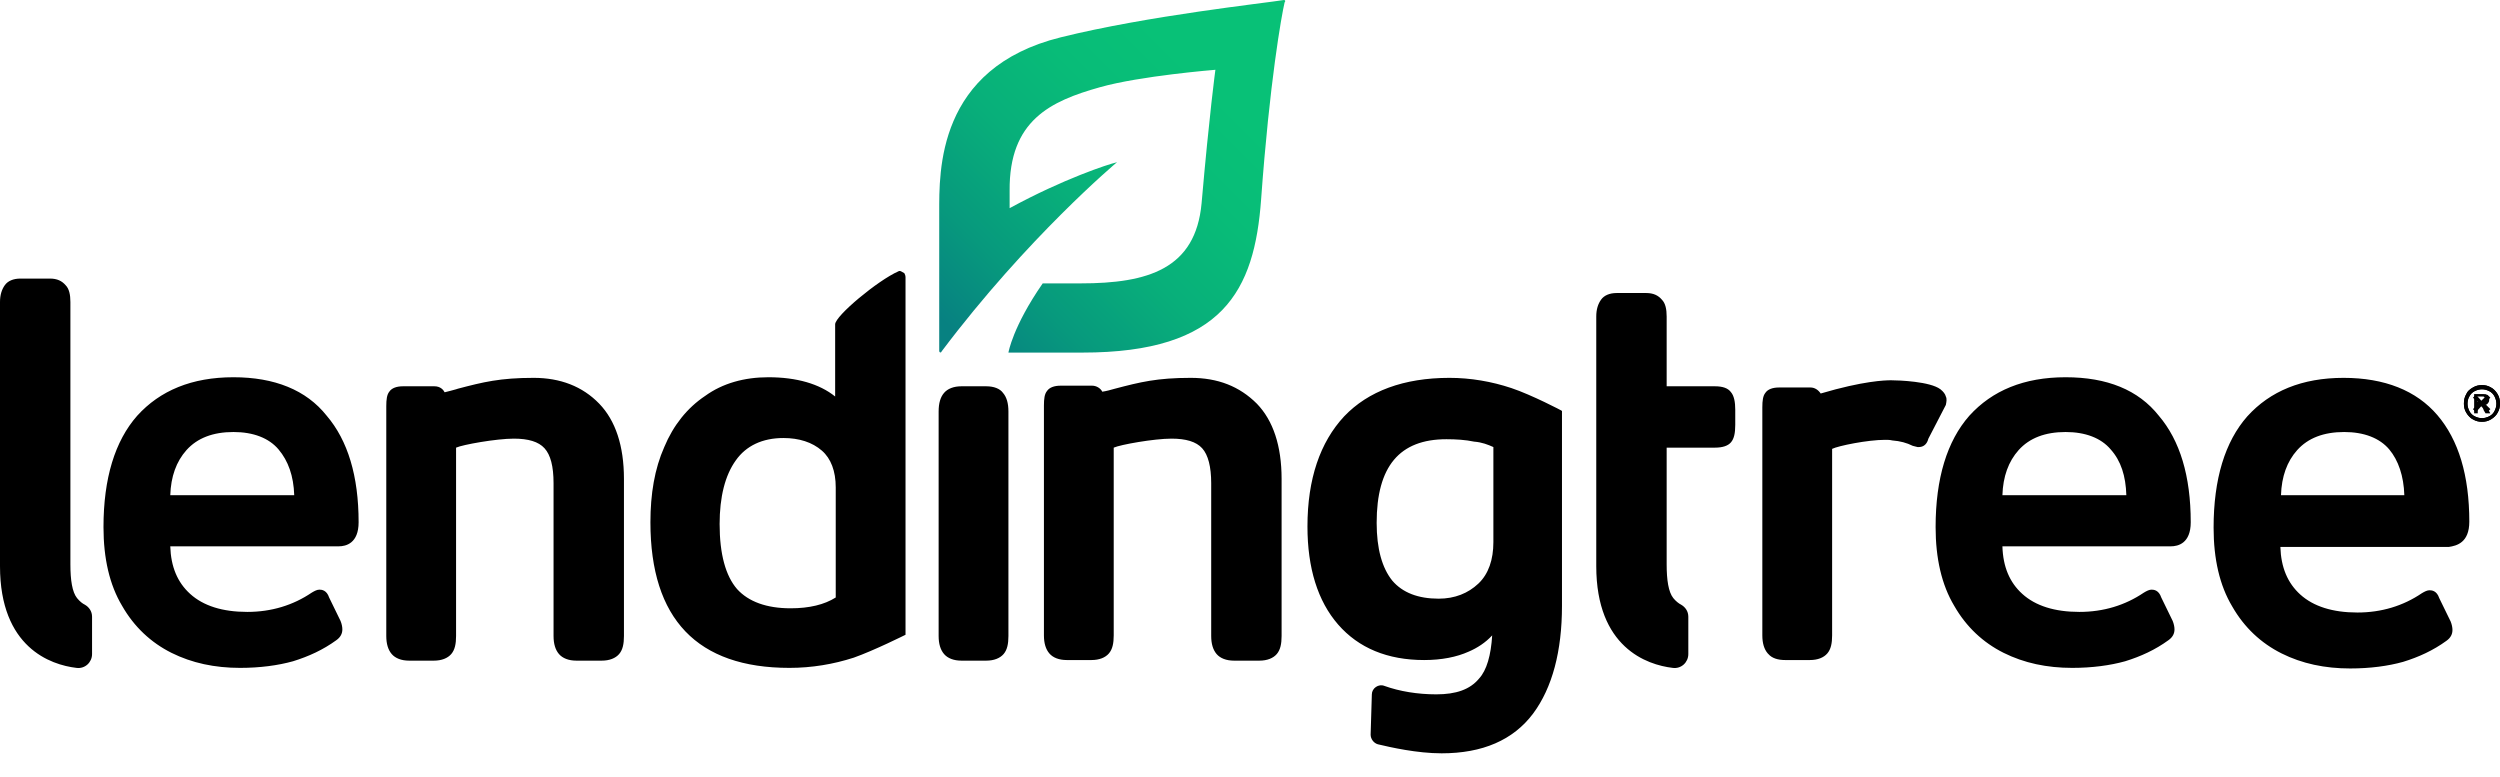 <svg width="119" height="37" viewBox="0 0 119 37" fill="none" xmlns="http://www.w3.org/2000/svg">
<path d="M118.885 18.759C118.8 18.616 118.685 18.502 118.57 18.444C118.427 18.358 118.284 18.33 118.141 18.33C117.998 18.33 117.854 18.358 117.711 18.444C117.568 18.53 117.453 18.616 117.396 18.759C117.31 18.902 117.282 19.046 117.282 19.218C117.282 19.361 117.31 19.504 117.396 19.647C117.482 19.79 117.597 19.905 117.711 19.962C117.854 20.048 117.998 20.077 118.141 20.077C118.284 20.077 118.427 20.048 118.57 19.962C118.714 19.876 118.828 19.762 118.885 19.647C118.971 19.504 119 19.361 119 19.218C119 19.046 118.971 18.902 118.885 18.759ZM118.742 19.561C118.685 19.676 118.599 19.762 118.484 19.819C118.37 19.876 118.255 19.905 118.141 19.905C118.026 19.905 117.912 19.876 117.797 19.819C117.683 19.762 117.597 19.676 117.539 19.561C117.482 19.447 117.453 19.332 117.453 19.218C117.453 19.103 117.482 18.96 117.539 18.874C117.597 18.759 117.683 18.673 117.797 18.616C117.912 18.559 118.026 18.53 118.141 18.53C118.255 18.53 118.37 18.559 118.484 18.616C118.599 18.673 118.685 18.759 118.742 18.874C118.8 18.988 118.828 19.103 118.828 19.218C118.828 19.332 118.8 19.447 118.742 19.561Z" fill="black"/>
<path d="M118.427 19.475L118.37 19.361L118.313 19.303C118.284 19.303 118.284 19.275 118.256 19.275C118.341 19.275 118.399 19.246 118.427 19.189C118.485 19.132 118.485 19.074 118.485 19.017C118.485 18.96 118.485 18.931 118.456 18.874L118.37 18.788C118.341 18.759 118.284 18.759 118.227 18.759H117.769V19.676H117.941V19.303H117.998C118.055 19.303 118.084 19.303 118.112 19.332C118.141 19.361 118.198 19.418 118.227 19.533L118.313 19.676H118.542L118.427 19.475ZM118.198 19.132H117.912V18.874H118.198C118.227 18.874 118.256 18.902 118.256 18.902C118.284 18.931 118.284 18.931 118.284 18.96C118.284 18.988 118.284 19.017 118.256 19.017C118.256 19.103 118.227 19.103 118.198 19.132Z" fill="black"/>
<path d="M118.885 18.759C118.8 18.616 118.685 18.502 118.57 18.444C118.427 18.358 118.284 18.33 118.141 18.33C117.998 18.33 117.854 18.358 117.711 18.444C117.568 18.53 117.453 18.616 117.396 18.759C117.31 18.902 117.282 19.046 117.282 19.218C117.282 19.361 117.31 19.504 117.396 19.647C117.482 19.79 117.597 19.905 117.711 19.962C117.854 20.048 117.998 20.077 118.141 20.077C118.284 20.077 118.427 20.048 118.57 19.962C118.714 19.876 118.828 19.762 118.885 19.647C118.971 19.504 119 19.361 119 19.218C119 19.046 118.971 18.902 118.885 18.759ZM118.742 19.561C118.685 19.676 118.599 19.762 118.484 19.819C118.37 19.876 118.255 19.905 118.141 19.905C118.026 19.905 117.912 19.876 117.797 19.819C117.683 19.762 117.597 19.676 117.539 19.561C117.482 19.447 117.453 19.332 117.453 19.218C117.453 19.103 117.482 18.96 117.539 18.874C117.597 18.759 117.683 18.673 117.797 18.616C117.912 18.559 118.026 18.53 118.141 18.53C118.255 18.53 118.37 18.559 118.484 18.616C118.599 18.673 118.685 18.759 118.742 18.874C118.8 18.988 118.828 19.103 118.828 19.218C118.828 19.332 118.8 19.447 118.742 19.561Z" fill="black"/>
<path d="M118.542 18.931L118.399 18.788L118.112 19.074L117.854 18.788L117.711 18.931L117.998 19.189L117.711 19.475L117.854 19.619L118.112 19.332L118.399 19.619L118.542 19.475L118.255 19.189L118.542 18.931Z" fill="black"/>
<path d="M117.539 24.831C117.539 22.626 117.024 20.936 116.021 19.762C115.019 18.587 113.501 17.986 111.554 17.986C109.577 17.986 108.059 18.616 106.971 19.819C105.911 21.022 105.367 22.798 105.367 25.117C105.367 26.607 105.654 27.867 106.255 28.869C106.828 29.872 107.63 30.616 108.604 31.103C109.577 31.59 110.666 31.819 111.869 31.819C112.814 31.819 113.673 31.705 114.389 31.504C115.134 31.275 115.821 30.96 116.451 30.502C116.652 30.359 116.737 30.187 116.737 29.986C116.737 29.872 116.709 29.729 116.652 29.585L116.107 28.468C115.993 28.125 115.764 28.096 115.649 28.096C115.535 28.096 115.42 28.153 115.277 28.239C114.389 28.841 113.358 29.156 112.212 29.156C111.038 29.156 110.122 28.869 109.491 28.297C108.89 27.752 108.575 27.008 108.546 26.034H116.566C116.938 25.977 117.539 25.833 117.539 24.831ZM108.575 23.571C108.604 22.683 108.861 21.967 109.348 21.423C109.864 20.85 110.608 20.564 111.582 20.564C112.527 20.564 113.272 20.85 113.73 21.394C114.16 21.91 114.418 22.654 114.446 23.571H108.575ZM98.322 17.957C96.346 17.957 94.828 18.587 93.739 19.79C92.68 20.993 92.135 22.769 92.135 25.089C92.135 26.578 92.422 27.838 93.023 28.841C93.596 29.843 94.398 30.588 95.372 31.075C96.346 31.561 97.434 31.791 98.637 31.791C99.582 31.791 100.441 31.676 101.157 31.476C101.902 31.246 102.589 30.931 103.219 30.473C103.42 30.33 103.506 30.158 103.506 29.958C103.506 29.843 103.477 29.7 103.42 29.557L102.876 28.44C102.761 28.096 102.532 28.067 102.417 28.067C102.303 28.067 102.188 28.125 102.045 28.211C101.157 28.812 100.126 29.127 98.981 29.127C97.806 29.127 96.89 28.841 96.26 28.268C95.658 27.724 95.343 26.979 95.315 26.005H103.334C103.677 26.005 104.279 25.862 104.279 24.86C104.279 22.654 103.763 20.965 102.761 19.79C101.787 18.559 100.298 17.957 98.322 17.957ZM101.214 23.571H95.315C95.343 22.683 95.601 21.967 96.088 21.423C96.603 20.85 97.348 20.564 98.322 20.564C99.267 20.564 100.012 20.85 100.47 21.394C100.957 21.938 101.186 22.654 101.214 23.571ZM92.622 19.275C92.651 19.132 92.68 18.988 92.622 18.874C92.594 18.759 92.508 18.645 92.365 18.53C91.878 18.158 90.388 18.101 90.016 18.101C89.73 18.101 88.699 18.129 86.665 18.731C86.551 18.559 86.379 18.444 86.178 18.444H84.689C84.374 18.444 84.145 18.53 84.03 18.702C83.916 18.845 83.887 19.074 83.887 19.389V30.244C83.887 30.616 83.973 30.903 84.145 31.103L84.174 31.132C84.345 31.332 84.632 31.418 84.975 31.418H86.15C86.522 31.418 86.808 31.304 86.98 31.103C87.152 30.903 87.209 30.616 87.209 30.244V21.366C87.496 21.222 88.899 20.936 89.73 20.936C89.844 20.936 89.959 20.936 90.073 20.965C90.446 20.993 90.761 21.079 91.047 21.222L91.276 21.28H91.334C91.477 21.28 91.706 21.222 91.792 20.879L92.622 19.275ZM82.398 18.673C82.255 18.473 81.997 18.387 81.624 18.387H79.333V15.065C79.333 14.721 79.276 14.435 79.104 14.263C78.932 14.062 78.703 13.948 78.36 13.948H76.956C76.612 13.948 76.355 14.062 76.212 14.263C76.068 14.463 75.982 14.721 75.982 15.065V26.95C75.982 30.817 78.388 31.647 79.62 31.791C80.021 31.848 80.364 31.533 80.364 31.132V29.356C80.364 29.098 80.221 28.898 80.021 28.783C79.906 28.726 79.763 28.611 79.648 28.468C79.419 28.182 79.333 27.609 79.333 26.864V21.308H81.624C81.997 21.308 82.255 21.222 82.398 21.05C82.541 20.879 82.598 20.621 82.598 20.22V19.504C82.598 19.132 82.541 18.845 82.398 18.673ZM71.944 18.473C70.999 18.158 69.997 17.986 68.994 17.986C66.818 17.986 65.128 18.616 63.982 19.819C62.837 21.05 62.235 22.798 62.235 25.06C62.235 27.036 62.722 28.611 63.696 29.729C64.67 30.846 66.044 31.418 67.791 31.418C68.622 31.418 69.338 31.275 69.911 31.017C70.312 30.846 70.713 30.588 71.028 30.244C70.97 31.189 70.77 31.905 70.398 32.306C69.968 32.822 69.309 33.051 68.364 33.051C67.476 33.051 66.617 32.908 65.901 32.65C65.615 32.535 65.3 32.764 65.3 33.051L65.242 34.97C65.242 35.17 65.386 35.371 65.586 35.428C66.188 35.571 67.448 35.858 68.622 35.858C70.569 35.858 72.03 35.227 72.975 33.967C73.892 32.736 74.35 30.989 74.35 28.841V19.561C74.379 19.561 72.889 18.788 71.944 18.473ZM71.085 21.28V25.805C71.085 26.635 70.856 27.323 70.369 27.781C69.882 28.239 69.252 28.497 68.479 28.497C67.505 28.497 66.76 28.211 66.273 27.638C65.787 27.036 65.529 26.12 65.529 24.888C65.529 22.196 66.617 20.907 68.851 20.907C69.309 20.907 69.767 20.936 70.168 21.022C70.541 21.05 70.827 21.165 71.085 21.28ZM56.679 17.986C55.075 17.986 54.273 18.186 53.07 18.502C52.87 18.559 52.669 18.616 52.469 18.645C52.383 18.473 52.182 18.358 51.982 18.358H50.493C50.178 18.358 49.949 18.444 49.834 18.616C49.719 18.759 49.691 18.988 49.691 19.303V30.244C49.691 30.616 49.777 30.903 49.949 31.103C50.12 31.304 50.407 31.418 50.779 31.418H51.953C52.326 31.418 52.612 31.304 52.784 31.103C52.956 30.903 53.013 30.616 53.013 30.244V21.308C53.328 21.165 54.932 20.879 55.763 20.879C56.45 20.879 56.937 21.022 57.223 21.337C57.51 21.652 57.653 22.225 57.653 22.998V30.273C57.653 30.645 57.739 30.931 57.91 31.132C58.082 31.332 58.369 31.447 58.741 31.447H59.944C60.316 31.447 60.603 31.332 60.775 31.132C60.946 30.931 61.004 30.645 61.004 30.273V22.798C61.004 21.222 60.603 20.02 59.829 19.218C58.999 18.387 57.968 17.986 56.679 17.986ZM46.941 18.387H45.767C45.395 18.387 45.108 18.502 44.937 18.702C44.765 18.902 44.679 19.189 44.679 19.59V30.273C44.679 30.645 44.765 30.931 44.937 31.132C45.108 31.332 45.395 31.447 45.767 31.447H46.941C47.314 31.447 47.6 31.332 47.772 31.132C47.944 30.931 48.001 30.645 48.001 30.273V19.59C48.001 19.189 47.915 18.902 47.743 18.702C47.6 18.502 47.314 18.387 46.941 18.387ZM42.76 12.917C41.786 13.346 39.753 15.036 39.753 15.437V18.874C39.008 18.272 37.92 17.957 36.574 17.957C35.428 17.957 34.397 18.244 33.566 18.845C32.707 19.418 32.048 20.249 31.619 21.28C31.16 22.311 30.96 23.514 30.96 24.86C30.96 29.471 33.194 31.791 37.576 31.791C38.636 31.791 39.667 31.619 40.64 31.304C41.614 30.96 43.103 30.215 43.103 30.215V13.203C43.103 13.117 43.075 13.06 43.046 13.003C42.932 12.945 42.846 12.859 42.76 12.917ZM39.781 23.198V28.44C39.237 28.783 38.521 28.955 37.633 28.955C36.488 28.955 35.628 28.64 35.084 28.039C34.54 27.409 34.254 26.378 34.254 24.946C34.254 23.657 34.511 22.626 35.027 21.91C35.514 21.222 36.287 20.85 37.289 20.85C38.034 20.85 38.664 21.05 39.123 21.451C39.552 21.824 39.781 22.425 39.781 23.198ZM25.404 17.986C23.8 17.986 22.998 18.186 21.795 18.502L21.709 18.53C21.537 18.587 21.366 18.616 21.165 18.673C21.108 18.559 20.965 18.387 20.678 18.387H19.189C18.874 18.387 18.645 18.473 18.53 18.645C18.416 18.788 18.387 19.017 18.387 19.332V30.273C18.387 30.645 18.473 30.931 18.645 31.132C18.817 31.332 19.103 31.447 19.475 31.447H20.65C21.022 31.447 21.308 31.332 21.48 31.132C21.652 30.931 21.709 30.645 21.709 30.273V21.308C22.024 21.165 23.628 20.879 24.459 20.879C25.146 20.879 25.633 21.022 25.919 21.337C26.206 21.652 26.349 22.196 26.349 22.998V30.273C26.349 30.645 26.435 30.931 26.607 31.132C26.779 31.332 27.065 31.447 27.437 31.447H28.64C29.012 31.447 29.299 31.332 29.471 31.132C29.643 30.931 29.7 30.645 29.7 30.273V22.798C29.7 21.222 29.299 20.02 28.526 19.218C27.724 18.387 26.664 17.986 25.404 17.986ZM11.112 17.957C9.136 17.957 7.618 18.587 6.53 19.79C5.47 20.993 4.926 22.769 4.926 25.089C4.926 26.578 5.213 27.838 5.814 28.841C6.387 29.843 7.189 30.588 8.162 31.075C9.136 31.561 10.225 31.791 11.427 31.791C12.373 31.791 13.232 31.676 13.948 31.476C14.692 31.246 15.38 30.931 16.01 30.473C16.21 30.33 16.296 30.158 16.296 29.958C16.296 29.843 16.268 29.7 16.21 29.557L15.666 28.44C15.552 28.096 15.322 28.067 15.208 28.067C15.093 28.067 14.979 28.125 14.836 28.211C13.948 28.812 12.917 29.127 11.771 29.127C10.597 29.127 9.68 28.841 9.05 28.268C8.449 27.724 8.134 26.979 8.105 26.005H16.124C16.468 26.005 17.07 25.862 17.07 24.86C17.07 22.654 16.554 20.965 15.552 19.79C14.578 18.559 13.06 17.957 11.112 17.957ZM14.005 23.571H8.105C8.134 22.683 8.392 21.967 8.878 21.423C9.394 20.85 10.139 20.564 11.112 20.564C12.057 20.564 12.802 20.85 13.26 21.394C13.719 21.938 13.976 22.654 14.005 23.571ZM3.666 28.468C3.437 28.182 3.351 27.609 3.351 26.864V14.377C3.351 14.034 3.294 13.747 3.122 13.575C2.95 13.375 2.721 13.26 2.377 13.26H0.974C0.63 13.26 0.372 13.375 0.229 13.575C0.086 13.776 0 14.034 0 14.377V26.95C0 30.817 2.406 31.647 3.637 31.791C4.038 31.848 4.382 31.533 4.382 31.132V29.356C4.382 29.098 4.239 28.898 4.038 28.783C3.924 28.726 3.809 28.64 3.666 28.468Z" fill="black"/>
<path d="M61.118 0C60.259 0.143 54.646 0.745 50.493 1.776C44.593 3.236 44.707 8.162 44.707 10.11V16.697C44.707 16.783 44.793 16.812 44.822 16.726C48.917 11.284 53.156 7.733 53.156 7.733C53.156 7.733 53.185 7.704 53.128 7.733C52.755 7.819 50.636 8.506 48.058 9.909V9.079C48.03 5.728 50.006 4.812 52.354 4.153C54.273 3.609 57.853 3.322 57.853 3.322C57.853 3.322 57.567 5.413 57.195 9.68C56.908 12.802 54.646 13.489 51.438 13.489H49.633C48.202 15.552 48.001 16.783 48.001 16.783H51.524C58.226 16.783 59.715 13.833 60.03 9.48C60.431 3.924 61.004 0.716 61.147 0.115C61.204 0.057 61.175 0 61.118 0Z" fill="url(#paint0_linear)"/>
<defs>
<linearGradient id="paint0_linear" x1="44.842" y1="16.872" x2="61.43" y2="0.284" gradientUnits="userSpaceOnUse">
<stop offset="0.05" stop-color="#078181"/>
<stop offset="0.213" stop-color="#07997D"/>
<stop offset="0.41" stop-color="#08AF7A"/>
<stop offset="0.599" stop-color="#08BC78"/>
<stop offset="0.77" stop-color="#08C177"/>
</linearGradient>
</defs>
</svg>
